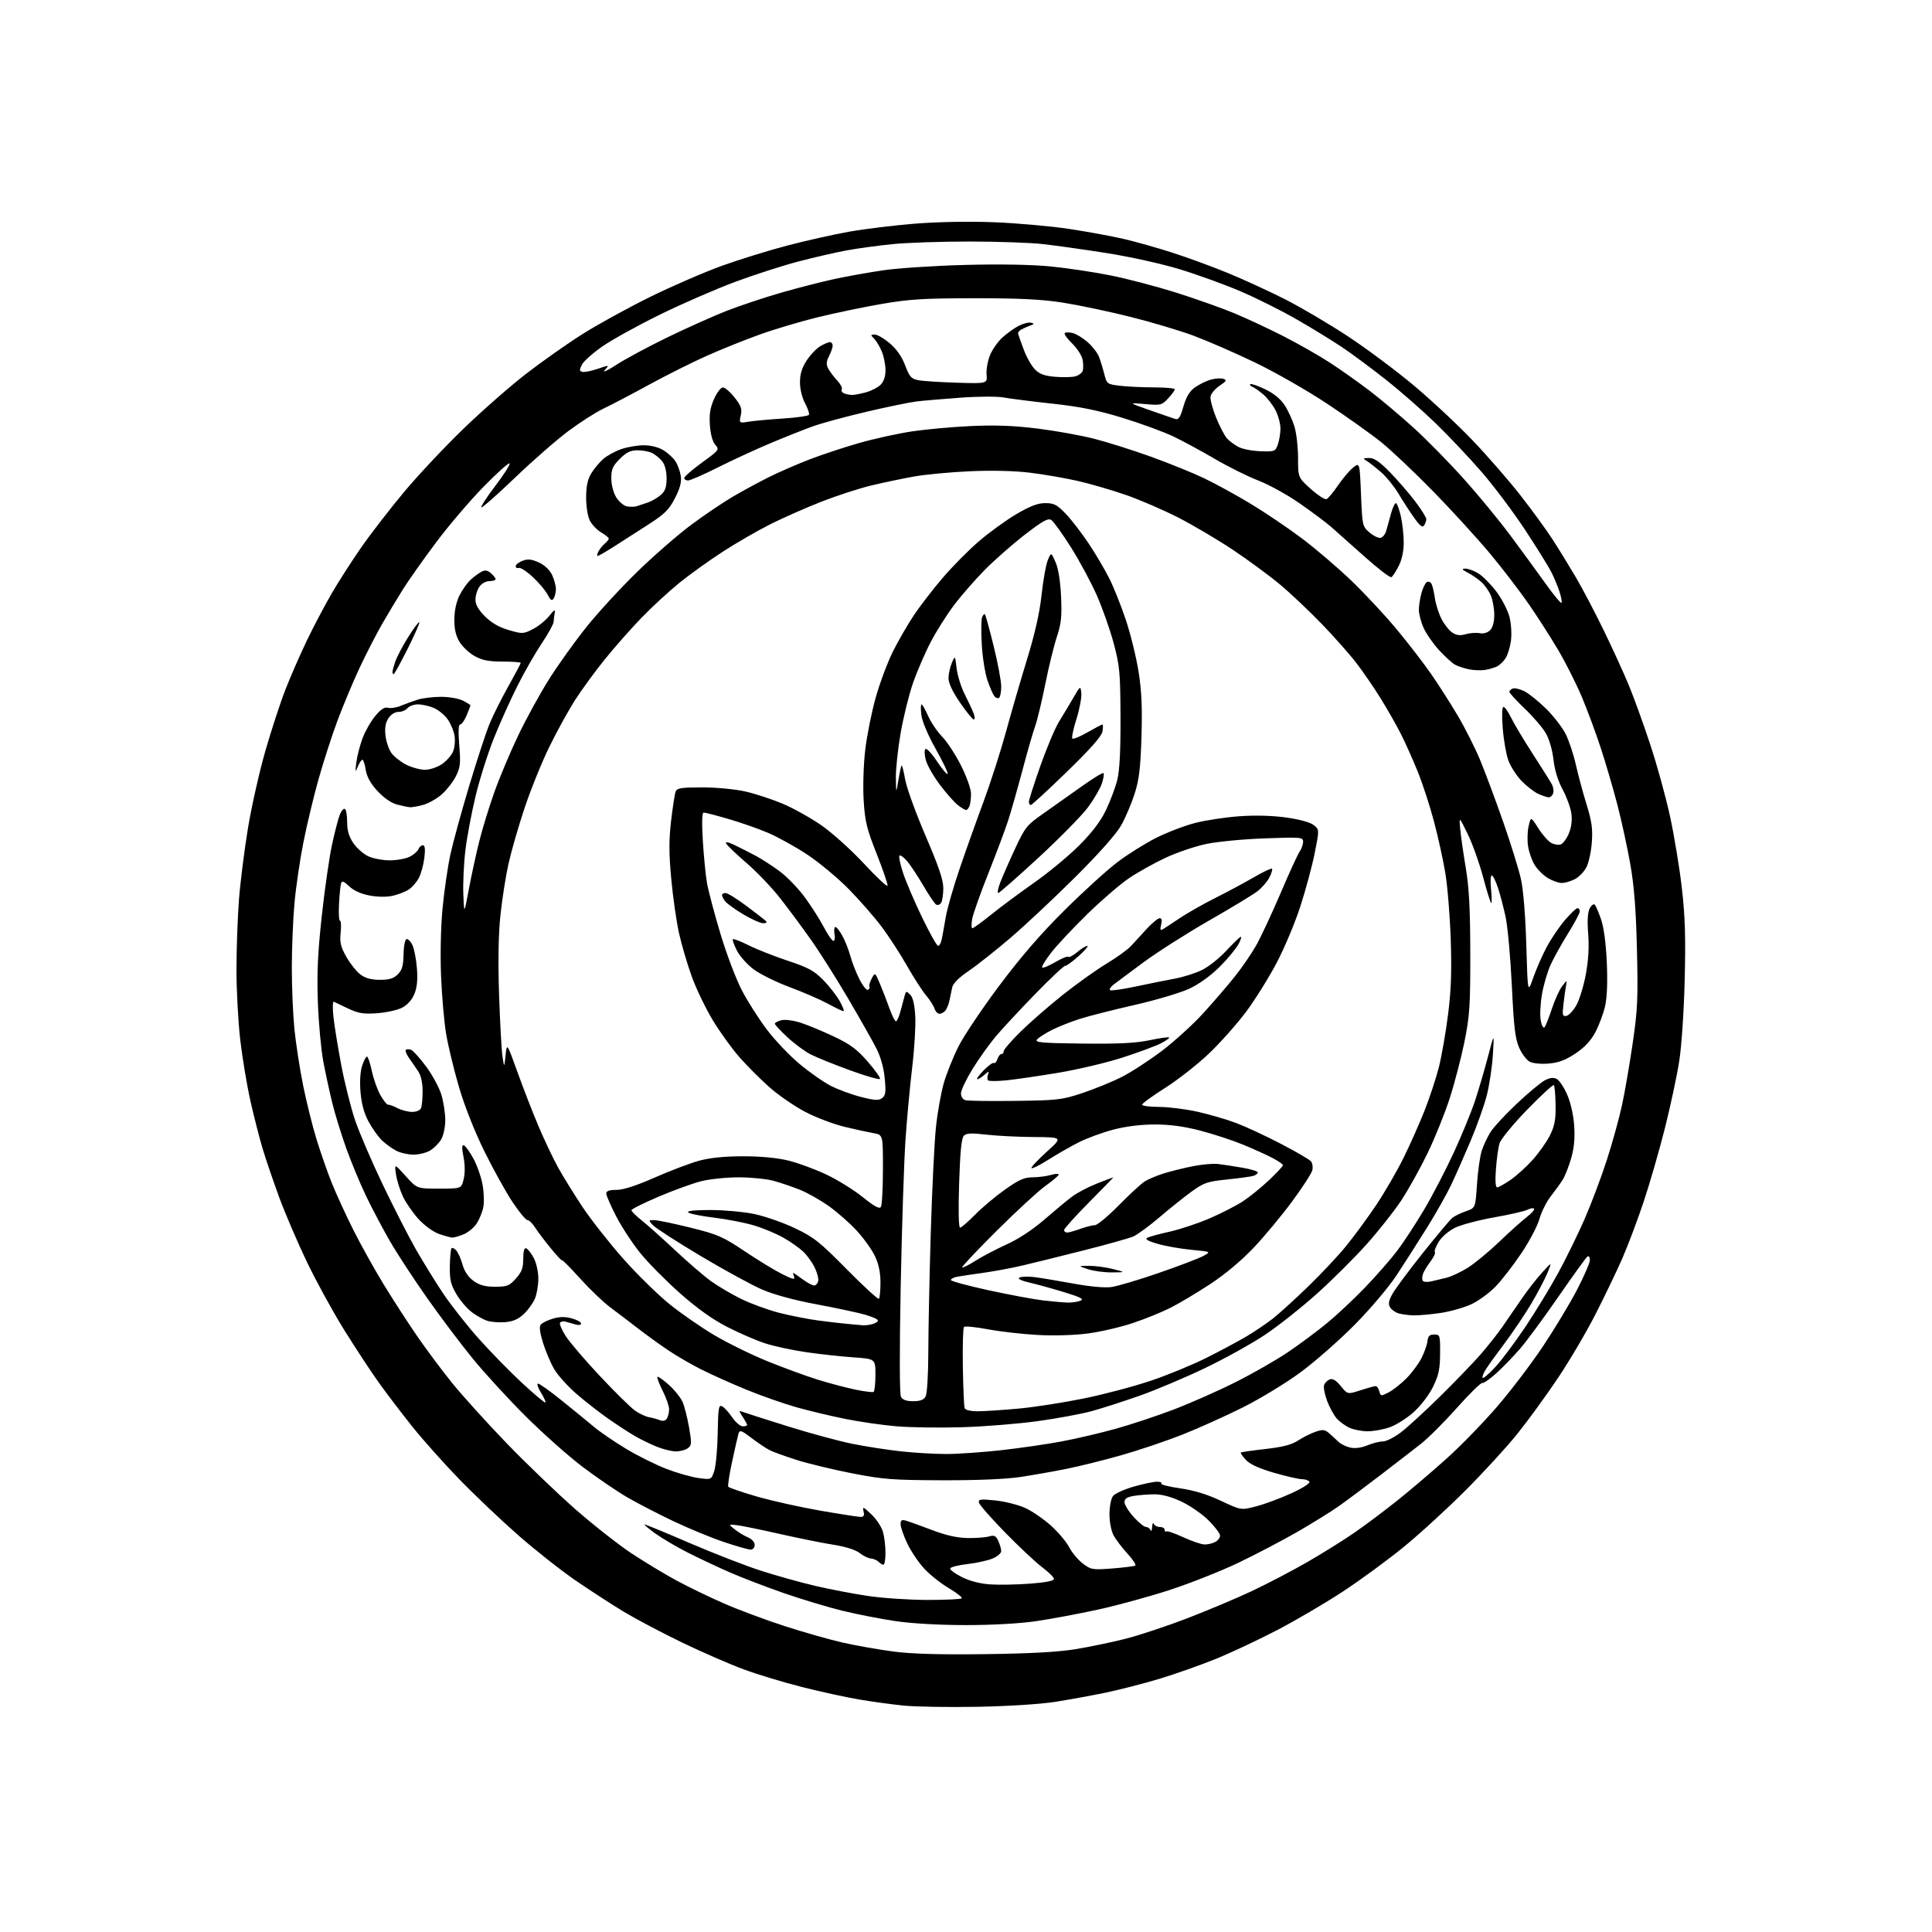 <?xml version="1.0" encoding="UTF-8" standalone="no"?>
<svg 
  version="1.1" 
  xmlns="http://www.w3.org/2000/svg" 
  xmlns:xlink="http://www.w3.org/1999/xlink" 
  xmlns:svg="http://www.w3.org/2000/svg"
  xmlns:rdf="http://www.w3.org/1999/02/22-rdf-syntax-ns#"
  xmlns:cc="http://creativecommons.org/ns#"
  xmlns:dc="http://purl.org/dc/elements/1.1/"
  viewBox="0 0 768 768"
  width="768"
  height="768"
>
<style>svg {background-color: white; }</style>"
<path stroke="none" fill="black" fill-rule="evenodd" d="M388.50,678.48C376.95,678.69 363.68,678.47 359.00,677.98C354.32,677.50 346.35,676.40 341.27,675.53C336.19,674.67 326.07,672.45 318.77,670.61C311.47,668.76 301.00,665.59 295.50,663.55C290.00,661.52 279.03,656.73 271.12,652.92C263.22,649.10 252.87,643.64 248.12,640.79C243.38,637.93 234.72,632.31 228.87,628.31C223.03,624.30 212.68,616.14 205.87,610.16C199.07,604.18 188.53,594.17 182.45,587.90C176.38,581.63 167.99,572.23 163.82,567.00C159.64,561.77 153.67,553.93 150.55,549.56C147.43,545.19 141.22,535.74 136.75,528.56C132.29,521.38 125.62,509.20 121.93,501.50C118.25,493.80 113.33,482.32 111.00,476.00C108.68,469.68 105.72,461.00 104.43,456.72C103.14,452.43 100.95,443.85 99.55,437.65C98.16,431.45 96.34,420.55 95.51,413.44C94.68,406.33 94.00,393.71 94.00,385.40C94.00,377.09 94.46,364.49 95.01,357.40C95.57,350.30 97.19,337.53 98.60,329.02C100.01,320.51 103.11,306.78 105.48,298.52C107.85,290.26 111.46,279.23 113.51,274.00C115.55,268.77 119.39,260.00 122.04,254.50C124.69,249.00 129.08,240.68 131.79,236.00C134.50,231.32 139.81,223.05 143.59,217.62C147.37,212.18 155.02,202.28 160.58,195.62C166.15,188.95 176.78,177.63 184.21,170.46C191.64,163.28 202.85,153.45 209.12,148.60C215.39,143.75 225.47,136.65 231.51,132.83C237.56,129.00 249.70,122.33 258.50,118.00C267.30,113.67 280.22,108.08 287.20,105.58C294.19,103.07 305.89,99.46 313.20,97.55C320.52,95.63 331.47,93.19 337.55,92.10C343.63,91.02 355.33,89.59 363.55,88.92C372.58,88.19 385.04,87.96 395.00,88.34C404.07,88.68 417.57,89.88 425.00,91.00C432.43,92.13 442.32,93.95 447.00,95.05C451.68,96.15 460.33,98.60 466.23,100.50C472.13,102.40 482.03,106.03 488.23,108.58C494.43,111.13 504.71,115.86 511.07,119.09C517.43,122.33 528.68,128.97 536.07,133.86C543.46,138.74 555.12,147.46 562.00,153.22C568.88,158.98 579.32,168.73 585.20,174.87C591.09,181.02 599.68,190.87 604.30,196.77C608.91,202.67 614.73,210.65 617.21,214.50C619.70,218.35 623.85,225.10 626.44,229.50C629.03,233.90 634.02,243.41 637.54,250.64C641.05,257.87 645.52,267.64 647.47,272.36C649.42,277.08 653.23,287.59 655.92,295.72C658.62,303.85 662.19,316.80 663.86,324.50C665.53,332.20 667.65,345.02 668.56,353.00C669.85,364.17 670.11,372.55 669.69,389.50C669.38,402.20 668.45,415.92 667.50,421.95C666.60,427.70 664.05,439.61 661.84,448.41C659.63,457.21 655.80,470.45 653.34,477.83C650.87,485.20 647.05,495.34 644.84,500.36C642.63,505.38 637.89,515.27 634.29,522.33C630.70,529.40 623.94,540.88 619.27,547.84C614.61,554.80 607.35,564.77 603.15,570.00C598.94,575.23 589.65,585.36 582.50,592.52C575.35,599.68 564.33,609.77 558.00,614.94C551.67,620.11 540.83,628.06 533.89,632.61C526.96,637.17 515.26,644.04 507.89,647.88C500.53,651.73 489.55,656.89 483.50,659.36C477.45,661.82 467.32,665.41 461.00,667.32C454.68,669.23 444.99,671.72 439.48,672.86C433.97,674.00 424.97,675.64 419.48,676.51C413.67,677.43 400.73,678.25 388.50,678.48zM391.50,657.55C409.47,657.32 420.59,656.71 427.50,655.58C433.00,654.68 441.91,652.83 447.29,651.47C452.68,650.11 463.70,646.46 471.79,643.36C479.88,640.25 491.45,635.38 497.50,632.54C503.55,629.69 513.45,624.52 519.50,621.05C525.55,617.57 534.10,612.24 538.50,609.19C542.90,606.15 550.65,600.33 555.73,596.26C560.81,592.19 569.50,584.79 575.04,579.81C580.59,574.84 589.62,565.55 595.11,559.18C600.60,552.81 608.85,541.95 613.44,535.05C618.04,528.15 624.09,518.09 626.90,512.70C629.70,507.31 632.00,502.00 632.00,500.89C632.00,499.79 631.59,499.14 631.08,499.45C630.57,499.76 625.42,506.88 619.63,515.26C613.85,523.64 606.95,533.01 604.30,536.07C601.66,539.13 597.41,543.54 594.85,545.85C592.29,548.17 589.75,549.94 589.19,549.78C588.64,549.63 584.10,554.08 579.12,559.68C574.14,565.28 567.68,571.72 564.78,573.99C561.88,576.27 554.70,581.81 548.83,586.31C542.95,590.82 535.53,596.36 532.33,598.63C529.12,600.90 521.56,605.59 515.53,609.05C509.50,612.51 498.98,618.02 492.16,621.28C485.33,624.54 473.12,629.38 465.03,632.02C456.93,634.67 444.04,638.19 436.40,639.86C428.75,641.52 417.72,643.58 411.87,644.44C405.46,645.38 394.40,646.00 384.00,646.00C373.62,646.00 362.53,645.38 356.13,644.44C350.28,643.59 340.78,641.74 335.01,640.33C329.23,638.93 318.66,635.74 311.51,633.26C304.35,630.77 294.62,627.03 289.89,624.95C285.15,622.86 277.72,619.36 273.39,617.17C269.05,614.97 263.25,611.56 260.50,609.59C257.75,607.61 255.85,606.00 256.27,606.00C256.69,606.00 264.79,609.34 274.27,613.43C283.74,617.51 296.45,622.45 302.50,624.39C308.55,626.34 318.23,629.04 324.00,630.40C329.77,631.75 339.28,633.57 345.13,634.43C350.97,635.29 361.59,636.00 368.71,636.00C375.84,636.00 381.95,635.71 382.30,635.37C382.65,635.02 380.36,633.21 377.22,631.35C374.07,629.50 369.65,625.99 367.40,623.56C365.14,621.13 362.11,616.62 360.65,613.54C359.19,610.46 358.00,607.03 358.00,605.91C358.00,604.26 358.44,603.99 360.25,604.52C361.49,604.88 366.10,606.55 370.50,608.22C375.91,610.29 380.44,611.31 384.50,611.39C387.80,611.45 391.67,611.17 393.10,610.77C395.27,610.16 395.89,610.46 396.85,612.57C397.48,613.96 398.00,615.77 398.00,616.60C398.00,617.43 396.44,618.75 394.53,619.55C392.62,620.35 388.11,621.34 384.50,621.75C380.89,622.16 377.84,622.95 377.72,623.50C377.60,624.05 379.74,625.61 382.48,626.97C385.65,628.54 389.75,629.58 393.75,629.83C397.21,630.06 404.30,629.92 409.52,629.52C415.65,629.06 418.99,628.40 418.97,627.66C418.95,627.02 416.84,624.92 414.28,623.00C411.73,621.08 405.10,614.87 399.57,609.21C394.03,603.55 389.34,598.20 389.15,597.33C388.85,595.95 389.70,595.84 395.65,596.45C399.42,596.84 404.75,598.18 407.50,599.42C410.25,600.67 414.88,603.85 417.80,606.48C420.71,609.12 423.97,612.99 425.04,615.08C426.11,617.17 428.53,620.06 430.42,621.51C433.69,624.00 434.26,624.10 442.15,623.49C446.71,623.14 450.81,622.62 451.27,622.34C451.72,622.05 450.31,619.89 448.13,617.53C445.95,615.16 443.46,611.85 442.58,610.16C441.70,608.46 441.01,604.74 441.03,601.80C441.05,598.88 441.67,595.70 442.42,594.71C443.17,593.73 446.86,592.04 450.64,590.96C454.41,589.88 458.58,589.00 459.91,589.00C461.24,589.00 462.01,589.33 461.61,589.73C461.21,590.13 464.56,590.98 469.05,591.62C474.58,592.41 479.83,594.01 485.30,596.58C493.37,600.37 493.37,600.37 499.44,598.77C502.77,597.90 509.02,595.58 513.32,593.61C517.77,591.59 520.87,589.60 520.51,589.02C520.17,588.46 518.83,588.00 517.55,588.00C516.27,588.00 511.27,586.85 506.43,585.45C500.50,583.73 496.87,582.07 495.27,580.34C493.96,578.93 493.05,577.62 493.25,577.42C493.44,577.22 497.85,576.58 503.05,576.00C509.92,575.22 513.46,574.30 516.00,572.63C517.92,571.37 521.04,569.81 522.92,569.16C525.83,568.16 526.62,568.24 528.35,569.74C529.46,570.71 531.14,572.24 532.08,573.15C533.02,574.05 535.15,575.09 536.79,575.45C538.65,575.86 541.21,575.52 543.52,574.56C545.57,573.70 548.34,573.00 549.68,573.00C551.02,573.00 554.23,571.40 556.81,569.44C559.39,567.48 566.39,561.07 572.36,555.19C578.33,549.31 585.58,541.80 588.47,538.50C591.35,535.20 595.27,530.25 597.18,527.50C599.09,524.75 602.53,519.75 604.83,516.38C607.12,513.01 610.80,508.29 613.00,505.88C617.00,501.50 617.00,501.50 615.13,506.00C614.11,508.48 611.22,513.98 608.70,518.23C606.18,522.48 601.49,529.45 598.28,533.73C595.06,538.00 591.62,542.78 590.64,544.34C589.65,545.90 589.09,547.42 589.39,547.72C589.69,548.02 591.96,546.07 594.44,543.38C596.93,540.70 602.28,533.53 606.35,527.46C610.41,521.39 616.30,511.72 619.44,505.96C622.57,500.21 627.30,490.55 629.94,484.50C632.58,478.45 636.56,467.88 638.78,461.00C641.00,454.12 643.73,444.23 644.84,439.00C645.96,433.77 647.85,422.75 649.05,414.50C650.97,401.39 651.18,396.73 650.71,377.50C650.33,361.53 649.60,352.21 648.07,343.50C646.90,336.90 644.60,326.32 642.96,320.00C641.32,313.68 638.36,303.55 636.38,297.50C634.41,291.45 630.99,282.23 628.79,277.00C626.58,271.77 622.39,263.45 619.47,258.50C616.55,253.55 611.31,245.37 607.83,240.31C604.35,235.26 597.46,226.26 592.52,220.31C587.57,214.37 577.45,203.26 570.02,195.64C562.58,188.01 553.16,179.09 549.08,175.80C545.00,172.51 535.24,165.57 527.38,160.37C519.53,155.17 506.67,147.83 498.80,144.05C490.94,140.28 480.00,135.51 474.50,133.46C469.00,131.41 457.62,128.02 449.20,125.92C440.79,123.82 428.86,121.31 422.70,120.33C414.23,118.99 405.65,118.56 387.50,118.56C367.19,118.57 361.50,118.92 350.50,120.82C343.35,122.05 331.90,124.44 325.06,126.12C318.21,127.80 307.86,130.87 302.06,132.96C296.25,135.04 286.77,138.85 281.00,141.42C275.23,143.99 264.88,149.17 258.00,152.93C251.12,156.70 243.03,160.94 240.00,162.37C236.97,163.80 230.68,167.82 226.00,171.30C221.32,174.79 211.73,183.16 204.69,189.92C197.64,196.68 191.64,201.97 191.34,201.67C191.05,201.38 193.59,197.48 197.00,193.00C200.41,188.52 202.91,184.57 202.55,184.22C202.20,183.86 197.52,188.06 192.17,193.54C186.81,199.02 178.38,208.90 173.44,215.50C168.49,222.10 162.60,230.43 160.34,234.00C158.09,237.57 154.31,243.86 151.94,247.98C149.58,252.09 145.53,259.96 142.94,265.48C140.36,270.99 136.40,280.45 134.14,286.50C131.89,292.55 128.48,303.12 126.55,310.00C124.63,316.88 121.94,328.12 120.58,335.00C119.22,341.88 117.63,352.68 117.06,359.00C116.48,365.32 116.01,376.86 116.00,384.64C116.00,392.42 116.47,403.45 117.04,409.14C117.62,414.84 119.17,424.90 120.50,431.50C121.83,438.10 124.24,447.77 125.86,453.00C127.47,458.23 130.18,465.98 131.88,470.23C133.58,474.48 137.42,482.86 140.42,488.84C143.42,494.82 148.87,504.61 152.54,510.61C156.20,516.60 162.14,525.77 165.73,531.00C169.32,536.23 175.61,544.65 179.70,549.72C183.80,554.79 193.53,565.55 201.32,573.63C209.12,581.71 221.35,593.46 228.50,599.75C235.65,606.03 245.78,614.00 251.00,617.46C256.23,620.91 264.32,625.80 269.00,628.32C273.68,630.85 282.15,634.94 287.82,637.42C293.50,639.91 304.30,643.93 311.82,646.37C319.35,648.81 329.77,651.77 335.00,652.96C340.23,654.14 349.23,655.73 355.00,656.49C362.35,657.46 373.30,657.78 391.50,657.55zM351.20,622.00C350.76,622.00 349.88,621.48 349.24,620.84C348.60,620.20 347.23,619.61 346.19,619.53C345.16,619.46 343.14,618.47 341.71,617.34C340.09,616.07 336.14,614.82 331.30,614.06C327.01,613.39 317.43,611.45 310.00,609.77C302.57,608.09 294.93,606.52 293.00,606.29C289.50,605.88 289.50,605.88 292.00,607.90C293.38,609.02 295.74,610.45 297.25,611.09C298.86,611.77 300.00,613.02 300.00,614.12C300.00,615.18 299.30,616.00 298.40,616.00C297.52,616.00 292.74,614.64 287.78,612.98C282.82,611.32 273.74,607.57 267.61,604.66C261.48,601.75 253.18,597.44 249.16,595.10C245.15,592.75 237.29,587.39 231.70,583.18C226.11,578.97 215.89,569.89 208.98,563.01C202.08,556.13 192.57,545.77 187.87,540.00C183.16,534.23 175.00,523.40 169.75,515.93C164.50,508.47 157.87,498.35 155.03,493.43C152.19,488.52 147.93,480.45 145.55,475.50C143.18,470.55 139.62,462.00 137.65,456.50C135.68,451.00 133.18,442.90 132.10,438.50C131.02,434.10 129.41,426.68 128.52,422.00C127.64,417.32 126.66,406.75 126.36,398.50C125.94,387.02 126.30,378.98 127.90,364.23C129.05,353.63 130.89,340.80 131.99,335.73C133.09,330.65 134.50,325.27 135.11,323.76C135.73,322.26 136.63,321.27 137.12,321.57C137.60,321.87 138.00,324.24 138.00,326.83C138.00,330.17 138.71,332.58 140.44,335.12C141.78,337.10 144.44,339.45 146.34,340.36C148.24,341.26 152.12,342.00 154.95,342.00C157.78,342.00 161.37,341.34 162.93,340.54C164.48,339.73 166.02,338.38 166.35,337.54C166.67,336.69 167.46,336.00 168.11,336.00C168.92,336.00 169.10,337.50 168.69,340.95C168.37,343.67 167.40,347.26 166.53,348.94C165.67,350.61 163.85,352.71 162.50,353.59C161.15,354.48 158.26,355.60 156.09,356.09C153.68,356.63 150.10,356.59 146.86,355.97C143.49,355.33 140.58,354.01 138.82,352.33C136.74,350.34 135.94,350.03 135.60,351.09C135.34,351.87 134.97,355.54 134.77,359.25C134.57,362.96 134.74,366.00 135.16,366.00C135.57,366.00 135.68,368.14 135.41,370.75C135.01,374.66 135.42,376.37 137.71,380.42C139.25,383.12 141.77,386.27 143.32,387.42C145.28,388.86 147.65,389.50 151.05,389.50C154.75,389.50 156.48,388.97 158.13,387.31C159.85,385.60 160.34,383.88 160.41,379.39C160.46,376.24 160.98,373.50 161.58,373.31C162.17,373.11 163.24,374.20 163.95,375.72C164.67,377.25 165.47,381.43 165.74,385.00C166.09,389.55 165.77,392.61 164.70,395.19C163.74,397.47 161.89,399.52 159.84,400.58C158.01,401.53 153.55,402.51 149.93,402.77C144.48,403.16 142.49,402.84 138.42,400.92C135.71,399.65 133.13,398.42 132.69,398.20C132.24,397.97 132.18,400.65 132.54,404.15C132.91,407.64 134.32,416.35 135.68,423.50C137.03,430.65 139.53,440.55 141.22,445.50C142.92,450.45 147.81,461.83 152.10,470.78C156.38,479.74 162.24,491.21 165.12,496.28C168.01,501.35 172.92,509.32 176.04,514.00C179.16,518.67 185.53,526.78 190.19,532.01C194.85,537.24 202.65,545.22 207.52,549.74C212.39,554.25 216.57,557.76 216.81,557.53C217.04,557.30 216.24,555.51 215.03,553.55C213.82,551.60 213.31,550.00 213.89,550.00C214.47,550.00 218.67,553.00 223.22,556.67C227.78,560.33 233.53,565.03 236.00,567.11C238.47,569.19 244.26,573.15 248.86,575.91C253.45,578.68 260.68,582.28 264.92,583.91C269.16,585.54 274.91,587.18 277.70,587.55C282.77,588.23 282.77,588.23 283.93,584.70C284.57,582.77 285.19,576.01 285.30,569.70C285.48,559.57 285.69,558.31 287.08,559.05C287.96,559.52 289.76,561.49 291.08,563.44C292.41,565.39 294.29,566.99 295.25,566.99C296.21,567.00 297.00,566.76 297.00,566.46C297.00,566.17 296.21,564.73 295.25,563.26C293.67,560.85 293.66,560.66 295.16,561.23C296.07,561.58 304.08,564.14 312.95,566.92C321.82,569.70 333.45,572.86 338.79,573.93C344.13,575.01 352.87,576.36 358.21,576.94C363.55,577.52 371.65,578.00 376.21,577.99C380.77,577.99 390.57,577.30 398.00,576.48C405.43,575.65 416.29,574.07 422.13,572.97C427.98,571.87 437.66,569.60 443.63,567.93C449.61,566.26 459.86,562.86 466.41,560.37C472.97,557.88 484.06,552.98 491.06,549.47C498.06,545.96 507.55,540.53 512.14,537.40C516.74,534.28 523.65,529.13 527.50,525.97C531.35,522.81 538.13,516.46 542.56,511.86C546.99,507.26 552.73,500.71 555.32,497.31C557.91,493.90 562.77,486.48 566.13,480.81C569.48,475.14 574.82,464.88 577.98,458.00C581.15,451.12 584.94,441.86 586.40,437.41C587.86,432.96 590.17,425.08 591.53,419.91C594.00,410.50 594.00,410.50 593.44,419.31C593.14,424.16 592.04,431.43 591.01,435.47C589.97,439.51 587.06,447.70 584.53,453.66C582.00,459.62 578.55,467.43 576.86,471.00C575.17,474.57 570.85,482.23 567.26,488.00C563.67,493.77 558.20,502.32 555.12,507.00C552.00,511.72 544.61,520.44 538.50,526.62C532.45,532.73 522.80,541.21 517.06,545.46C511.32,549.70 500.97,556.00 494.06,559.46C487.15,562.92 476.32,567.79 470.00,570.29C463.67,572.79 452.87,576.44 446.00,578.40C439.12,580.36 429.23,582.83 424.00,583.88C418.77,584.93 410.45,586.40 405.50,587.14C399.86,587.99 388.29,588.47 374.50,588.43C354.91,588.37 351.00,588.07 338.83,585.69C331.31,584.22 321.41,581.84 316.83,580.40C312.25,578.95 307.32,577.17 305.88,576.43C304.44,575.69 301.21,573.51 298.69,571.59C294.77,568.60 294.03,568.34 293.59,569.80C293.31,570.73 292.17,575.72 291.06,580.87C289.94,586.03 289.24,590.58 289.49,590.99C289.74,591.39 294.80,593.13 300.72,594.85C306.65,596.57 318.01,599.10 325.97,600.49C333.94,601.87 341.21,603.00 342.13,603.00C343.37,603.00 343.67,602.41 343.27,600.75C342.79,598.77 343.16,598.92 346.37,601.96C348.38,603.86 350.46,607.01 351.00,608.96C351.55,610.91 351.99,614.64 351.99,617.25C352.00,619.86 351.64,622.00 351.20,622.00zM478.82,613.95C480.09,613.98 482.00,613.53 483.07,612.96C484.13,612.40 485.00,611.26 485.00,610.44C485.00,609.62 482.96,606.91 480.47,604.42C477.98,601.92 473.14,598.56 469.72,596.94C465.68,595.03 461.92,594.01 459.00,594.01C456.52,594.02 452.81,594.30 450.75,594.64C447.98,595.10 447.00,595.75 447.00,597.13C447.00,598.15 448.63,600.80 450.62,603.00C452.61,605.20 454.82,607.00 455.53,607.00C456.25,607.00 457.06,607.56 457.34,608.25C457.62,608.94 457.91,608.38 458.00,607.00C458.09,605.62 458.38,605.06 458.66,605.75C458.94,606.44 460.03,607.00 461.08,607.00C462.14,607.00 463.00,607.52 463.00,608.17C463.00,608.81 463.26,609.08 463.57,608.76C463.89,608.45 466.92,609.48 470.32,611.05C473.72,612.62 477.54,613.93 478.82,613.95zM268.56,576.95C266.88,576.92 263.48,576.07 261.00,575.06C258.52,574.05 254.70,572.19 252.50,570.92C250.30,569.66 245.57,566.59 242.00,564.10C238.43,561.62 232.66,557.13 229.19,554.12C225.72,551.11 221.73,546.69 220.32,544.29C218.92,541.89 216.91,537.19 215.87,533.83C214.58,529.67 214.29,527.35 214.97,526.53C215.53,525.87 217.69,524.81 219.78,524.18C222.47,523.38 224.67,523.35 227.29,524.07C229.33,524.63 231.00,525.55 231.00,526.11C231.00,526.70 230.04,526.86 228.75,526.49C227.51,526.13 225.75,525.63 224.83,525.38C223.92,525.13 222.92,525.32 222.62,525.81C222.31,526.30 223.33,528.69 224.87,531.10C226.42,533.52 232.53,540.67 238.47,547.00C244.40,553.33 250.66,559.49 252.38,560.70C254.09,561.92 256.62,563.11 258.00,563.36C259.38,563.62 261.33,564.15 262.35,564.56C263.52,565.02 264.53,564.78 265.09,563.90C265.57,563.13 265.98,561.47 265.98,560.22C265.99,558.96 264.84,555.65 263.43,552.87C262.02,550.08 261.08,547.59 261.34,547.32C261.61,547.06 263.69,548.53 265.97,550.59C268.25,552.65 270.70,555.74 271.42,557.46C272.13,559.17 273.26,563.69 273.93,567.50C275.02,573.79 274.97,574.55 273.38,575.71C272.41,576.42 270.24,576.98 268.56,576.95zM543.57,568.96C541.33,568.94 538.15,568.32 536.50,567.59C534.85,566.86 532.55,565.19 531.38,563.88C530.22,562.57 528.48,559.38 527.51,556.79C526.55,554.20 526.03,551.37 526.36,550.52C526.69,549.66 527.70,548.67 528.62,548.32C529.76,547.88 531.14,548.72 533.00,551.00C535.71,554.32 535.71,554.32 540.79,552.66C543.59,551.75 546.30,551.00 546.82,551.00C547.34,551.00 548.01,551.93 548.31,553.07C548.82,555.05 548.97,555.06 551.98,553.51C553.70,552.62 556.86,550.14 559.01,547.99C561.16,545.84 563.87,542.21 565.04,539.92C566.21,537.63 567.29,534.58 567.44,533.13C567.66,531.10 568.27,530.50 570.11,530.50C572.42,530.50 572.50,530.74 572.46,538.06C572.42,544.24 571.91,546.67 569.66,551.27C568.07,554.51 564.79,558.80 561.94,561.36C559.22,563.81 554.89,566.53 552.32,567.41C549.75,568.28 545.81,568.98 543.57,568.96zM382.50,567.34C373.70,567.61 362.00,567.45 356.50,566.99C351.00,566.53 341.77,565.20 336.00,564.04C330.23,562.88 321.45,560.78 316.50,559.38C311.55,557.98 302.70,554.87 296.82,552.47C290.95,550.06 282.85,546.44 278.82,544.41C274.80,542.39 268.80,538.90 265.50,536.67C262.20,534.44 256.80,530.54 253.50,527.99C250.20,525.44 245.25,521.67 242.50,519.62C239.75,517.56 234.38,512.42 230.56,508.19C226.75,503.96 223.54,500.73 223.44,501.00C223.34,501.27 221.28,499.09 218.88,496.14C216.47,493.19 213.67,489.48 212.66,487.89C211.64,486.30 210.29,485.00 209.66,484.99C209.02,484.99 206.33,481.73 203.68,477.74C201.03,473.76 195.99,464.65 192.47,457.50C188.63,449.70 184.62,439.52 182.43,432.04C180.42,425.18 178.14,415.73 177.35,411.04C176.56,406.34 175.65,395.98 175.33,388.00C174.98,379.44 175.22,368.38 175.93,361.00C176.59,354.12 177.98,344.58 179.01,339.78C180.05,334.99 183.44,322.62 186.55,312.28C189.65,301.95 193.32,290.80 194.70,287.50C196.07,284.20 199.40,277.57 202.10,272.77C204.79,267.96 207.00,263.80 207.00,263.52C207.00,263.23 203.74,262.99 199.75,262.98C194.11,262.97 191.62,262.47 188.56,260.73C186.39,259.50 183.69,256.93 182.57,255.00C181.14,252.56 180.55,249.85 180.61,246.00C180.66,242.55 181.45,239.01 182.75,236.50C183.88,234.30 185.86,231.55 187.15,230.39C188.44,229.22 190.35,227.82 191.39,227.27C192.79,226.52 193.76,226.67 195.14,227.85C196.16,228.73 197.00,229.79 197.00,230.22C197.00,230.65 195.90,231.00 194.56,231.00C193.17,231.00 191.44,231.96 190.56,233.22C189.70,234.44 189.00,236.75 189.00,238.34C189.00,240.36 190.15,242.38 192.79,245.03C195.38,247.61 198.39,249.35 202.23,250.46C207.66,252.04 208.03,252.03 211.84,250.08C214.03,248.97 216.95,246.60 218.35,244.81C220.19,242.45 220.79,242.11 220.52,243.54C220.32,244.62 220.12,246.25 220.08,247.17C220.03,248.09 217.93,251.92 215.40,255.67C212.87,259.43 208.53,267.00 205.76,272.50C202.99,278.00 198.78,287.34 196.40,293.26C194.02,299.18 190.73,309.53 189.10,316.26C187.47,322.99 185.62,332.77 185.00,338.00C184.37,343.23 184.01,351.10 184.18,355.50C184.50,363.50 184.50,363.50 186.37,353.50C187.39,348.00 189.27,339.38 190.54,334.34C191.80,329.30 194.50,320.52 196.53,314.84C198.55,309.15 202.78,299.10 205.93,292.50C209.07,285.90 214.62,275.77 218.26,270.00C221.89,264.23 228.67,254.78 233.32,249.00C237.96,243.22 247.11,233.32 253.63,226.99C260.16,220.66 269.77,212.31 275.00,208.44C280.23,204.57 287.65,199.57 291.50,197.32C295.35,195.08 301.66,191.66 305.52,189.73C309.38,187.79 316.67,184.61 321.71,182.66C326.76,180.72 335.75,177.74 341.69,176.06C347.64,174.37 357.00,172.32 362.50,171.49C368.00,170.66 378.57,169.70 386.00,169.36C395.74,168.92 403.13,169.20 412.50,170.37C419.65,171.26 429.80,173.09 435.06,174.44C440.32,175.79 450.44,178.99 457.56,181.56C464.68,184.13 474.10,187.94 478.50,190.04C482.90,192.13 491.23,196.69 497.01,200.17C502.79,203.65 512.01,209.87 517.48,213.99C522.96,218.10 531.83,225.68 537.19,230.83C542.56,235.98 550.67,244.69 555.22,250.18C559.78,255.67 565.90,263.62 568.83,267.83C571.76,272.05 576.56,279.55 579.49,284.50C582.42,289.45 586.43,297.42 588.41,302.21C590.39,307.00 594.50,318.03 597.54,326.71C600.57,335.40 603.76,345.65 604.61,349.50C605.55,353.73 606.39,364.10 606.73,375.71C607.29,394.93 607.29,394.93 609.48,388.67C610.68,385.23 613.09,379.73 614.84,376.46C616.59,373.18 619.85,368.36 622.09,365.75C624.33,363.14 626.57,361.00 627.08,361.00C627.59,361.00 628.00,361.57 628.00,362.28C628.00,362.98 625.90,366.92 623.34,371.03C620.78,375.14 617.65,380.75 616.40,383.50C615.14,386.25 613.59,391.55 612.95,395.27C612.31,399.00 612.09,403.67 612.46,405.65C612.84,407.64 613.50,408.86 613.95,408.38C614.39,407.90 615.72,404.57 616.90,401.00C618.08,397.43 619.92,393.38 620.99,392.00C622.94,389.50 622.94,389.50 622.50,391.92C622.25,393.25 621.80,396.55 621.49,399.25C620.99,403.56 621.14,404.12 622.69,403.82C623.65,403.64 625.44,401.72 626.65,399.56C627.86,397.40 629.55,391.89 630.39,387.31C631.42,381.77 631.74,376.39 631.33,371.18C630.92,365.86 631.12,362.64 631.96,361.08C632.63,359.82 633.53,359.17 633.96,359.64C634.39,360.11 635.51,362.75 636.46,365.50C637.55,368.64 638.39,375.01 638.73,382.62C639.08,390.62 638.83,396.58 638.01,400.12C637.32,403.08 635.58,407.70 634.14,410.40C632.35,413.75 629.84,416.41 626.21,418.82C622.29,421.43 619.53,422.46 615.60,422.78C612.52,423.04 609.35,422.72 608.05,422.03C606.82,421.37 604.94,418.86 603.88,416.46C602.31,412.92 601.76,408.20 600.98,391.79C600.44,380.63 599.33,368.36 598.51,364.52C597.68,360.68 596.30,355.40 595.42,352.77C594.55,350.15 593.46,348.00 592.99,348.00C592.53,348.00 592.40,350.48 592.71,353.50C593.02,356.52 593.06,359.00 592.79,359.00C592.53,359.00 591.08,354.39 589.58,348.75C588.08,343.11 585.31,335.35 583.42,331.50C579.99,324.50 579.99,324.50 580.45,329.50C580.70,332.25 581.70,339.23 582.67,345.00C583.99,352.88 584.43,361.36 584.46,379.00C584.49,399.70 584.21,403.87 582.17,414.00C580.89,420.32 578.26,430.45 576.31,436.50C574.36,442.55 570.37,452.45 567.44,458.50C564.51,464.55 559.78,473.02 556.94,477.32C554.09,481.61 547.85,489.49 543.07,494.82C538.29,500.14 529.46,508.92 523.44,514.32C517.42,519.72 508.19,527.03 502.92,530.56C497.64,534.10 486.84,540.09 478.92,543.88C470.99,547.68 459.32,552.60 453.00,554.83C446.68,557.05 438.14,559.80 434.04,560.93C429.93,562.06 420.26,563.86 412.54,564.92C404.82,565.99 391.30,567.08 382.50,567.34zM388.72,561.00C391.35,560.99 398.68,560.51 405.00,559.93C411.32,559.34 423.02,557.52 431.00,555.88C438.98,554.24 450.90,551.08 457.50,548.85C464.10,546.63 474.00,542.55 479.50,539.80C485.00,537.05 492.20,533.20 495.50,531.24C498.80,529.28 503.52,526.09 506.00,524.14C508.48,522.19 514.71,516.53 519.86,511.55C525.00,506.57 531.80,499.35 534.95,495.50C538.10,491.65 543.51,484.30 546.96,479.17C550.41,474.03 555.37,465.48 557.98,460.17C560.60,454.85 564.36,446.37 566.35,441.32C568.33,436.27 570.85,428.62 571.95,424.32C573.04,420.02 574.69,410.65 575.60,403.50C576.84,393.75 577.11,386.25 576.69,373.50C576.38,364.15 575.41,352.23 574.53,347.00C573.66,341.77 571.63,332.55 570.02,326.50C568.42,320.45 565.53,311.60 563.61,306.83C561.68,302.06 558.68,295.33 556.93,291.86C555.18,288.40 551.56,282.03 548.89,277.72C546.21,273.40 541.89,267.09 539.28,263.69C536.68,260.28 530.49,253.29 525.52,248.13C520.56,242.98 513.04,235.88 508.82,232.35C504.59,228.82 496.18,222.63 490.13,218.59C484.08,214.55 474.26,208.75 468.32,205.71C462.37,202.68 453.00,198.63 447.50,196.73C442.00,194.82 433.45,192.33 428.50,191.20C423.55,190.06 415.03,188.59 409.56,187.92C403.29,187.15 394.42,186.94 385.56,187.33C377.83,187.68 367.85,188.61 363.40,189.41C358.94,190.20 351.37,191.79 346.58,192.93C341.78,194.06 332.81,196.97 326.64,199.38C320.47,201.80 311.29,205.84 306.25,208.38C301.21,210.91 292.67,215.83 287.29,219.32C281.91,222.81 274.12,228.40 270.00,231.74C265.88,235.08 259.10,241.34 254.93,245.65C250.77,249.97 244.28,257.32 240.50,262.00C236.72,266.68 231.45,273.88 228.78,278.00C226.12,282.12 221.47,290.54 218.45,296.71C215.42,302.87 210.96,313.90 208.52,321.21C206.08,328.52 203.20,338.55 202.10,343.50C201.01,348.45 199.57,357.64 198.92,363.93C198.13,371.45 197.95,382.22 198.39,395.43C198.76,406.47 199.37,417.52 199.75,420.00C200.44,424.50 200.44,424.50 200.97,419.50C201.50,414.50 201.50,414.50 205.72,426.23C208.04,432.68 211.80,442.36 214.08,447.73C216.36,453.10 219.83,460.43 221.80,464.00C223.77,467.57 228.14,474.65 231.51,479.72C234.88,484.79 242.17,494.06 247.70,500.31C253.23,506.55 261.53,514.70 266.13,518.41C270.73,522.12 278.77,527.69 284.00,530.78C289.23,533.88 298.75,538.54 305.16,541.15C311.57,543.75 320.57,547.04 325.16,548.47C329.75,549.89 336.43,551.65 340.00,552.39C343.57,553.13 346.84,553.54 347.25,553.31C347.66,553.07 348.00,550.02 348.00,546.53C348.00,540.18 348.00,540.18 339.25,539.57C334.44,539.24 326.00,538.32 320.50,537.52C315.00,536.73 307.57,535.12 304.00,533.95C300.43,532.77 293.63,529.82 288.91,527.39C283.14,524.41 277.00,520.02 270.21,514.00C264.66,509.07 257.59,501.91 254.50,498.09C251.42,494.27 247.12,487.72 244.95,483.52C242.78,479.32 241.00,475.24 241.00,474.45C241.00,473.42 242.19,473.00 245.07,473.00C247.76,473.00 252.91,471.34 260.32,468.07C266.47,465.35 274.43,462.35 278.00,461.38C282.35,460.21 288.15,459.64 295.50,459.64C302.44,459.64 309.04,460.27 313.39,461.34C317.18,462.27 323.93,464.75 328.39,466.85C332.85,468.95 339.39,473.00 342.93,475.85C347.62,479.62 349.58,480.69 350.17,479.76C350.61,479.07 350.98,472.33 350.98,464.80C351.00,451.09 351.00,451.09 347.25,450.45C345.19,450.09 339.99,448.96 335.69,447.92C331.39,446.89 324.40,444.23 320.16,442.02C315.91,439.81 309.51,435.41 305.94,432.25C302.36,429.09 296.98,423.71 293.97,420.29C290.96,416.87 286.18,410.25 283.35,405.56C280.52,400.88 276.77,393.10 275.02,388.27C273.26,383.45 270.98,375.68 269.93,371.00C268.89,366.32 267.49,356.57 266.83,349.33C265.89,339.19 265.88,333.88 266.78,326.24C267.42,320.78 268.23,315.57 268.58,314.66C269.11,313.27 270.82,313.00 279.16,313.00C284.77,313.00 292.24,313.71 296.29,314.63C300.25,315.53 306.92,317.72 311.12,319.49C315.32,321.26 322.24,325.12 326.51,328.07C330.77,331.02 338.36,337.84 343.37,343.24C348.38,348.64 352.63,352.62 352.80,352.09C352.98,351.56 351.05,345.89 348.51,339.48C344.53,329.41 343.83,326.52 343.32,318.17C342.99,312.79 343.26,303.92 343.93,298.20C344.59,292.53 346.47,283.11 348.12,277.25C349.76,271.40 352.89,263.07 355.06,258.76C357.24,254.44 360.98,247.99 363.37,244.43C365.76,240.86 370.81,234.31 374.61,229.85C378.40,225.40 384.88,218.84 389.00,215.28C393.12,211.72 399.87,206.82 403.98,204.40C409.51,201.15 412.52,200.00 415.52,200.00C418.99,200.00 420.18,200.62 423.66,204.25C425.90,206.59 429.99,211.88 432.73,216.00C435.48,220.12 439.16,226.35 440.91,229.83C442.67,233.31 445.65,240.76 447.53,246.38C449.41,252.00 451.69,261.26 452.59,266.96C453.81,274.64 454.11,281.35 453.75,292.91C453.37,305.33 452.82,309.92 451.04,315.50C449.81,319.35 447.42,324.98 445.73,328.00C443.79,331.47 437.10,339.03 427.58,348.52C419.29,356.78 407.71,367.64 401.87,372.65C396.02,377.66 388.49,383.63 385.13,385.91C381.14,388.62 378.85,390.92 378.51,392.53C378.23,393.89 377.74,396.23 377.42,397.74C377.10,399.25 376.37,401.05 375.80,401.74C375.22,402.43 374.17,403.00 373.44,403.00C372.72,403.00 371.84,402.07 371.48,400.93C371.12,399.80 369.61,397.44 368.12,395.68C366.64,393.93 363.25,388.68 360.59,384.00C357.94,379.32 353.42,372.35 350.55,368.50C347.67,364.65 341.76,357.88 337.41,353.45C333.06,349.03 325.65,342.86 320.95,339.74C316.25,336.63 309.22,332.73 305.34,331.08C301.46,329.42 294.34,326.93 289.53,325.54C284.71,324.14 280.31,323.00 279.75,323.00C279.06,323.00 278.94,326.76 279.39,334.25C279.77,340.44 280.51,348.00 281.05,351.06C281.58,354.13 283.98,363.17 286.38,371.17C288.78,379.17 292.60,389.26 294.87,393.60C297.13,397.95 301.57,404.94 304.74,409.15C307.91,413.36 313.79,419.56 317.80,422.91C321.82,426.27 327.45,430.21 330.30,431.66C333.16,433.12 338.52,435.09 342.21,436.04C347.63,437.45 349.25,437.54 350.62,436.54C352.04,435.50 352.22,434.22 351.70,428.70C351.32,424.60 350.10,420.16 348.48,416.97C347.05,414.14 342.02,405.23 337.29,397.17C332.57,389.10 325.83,378.45 322.32,373.50C318.82,368.55 313.31,361.12 310.08,357.00C306.86,352.88 300.83,346.57 296.69,343.00C292.55,339.43 288.91,335.94 288.61,335.24C288.27,334.47 289.67,334.78 292.28,336.05C294.60,337.18 298.30,339.07 300.50,340.24C302.70,341.40 306.89,344.12 309.81,346.26C312.73,348.40 317.26,353.07 319.88,356.63C322.49,360.19 325.91,365.55 327.48,368.55C329.05,371.55 330.76,374.00 331.28,374.00C331.81,374.00 332.02,372.86 331.75,371.48C331.49,370.09 331.59,368.76 331.97,368.52C332.36,368.28 333.61,369.75 334.75,371.79C335.88,373.83 337.35,377.52 338.01,379.98C338.67,382.45 340.30,386.63 341.64,389.27C342.98,391.91 344.51,393.80 345.05,393.47C345.59,393.13 345.84,392.55 345.60,392.17C345.37,391.79 345.78,390.36 346.51,388.99C347.85,386.50 347.85,386.50 349.76,391.00C350.81,393.48 352.50,397.86 353.53,400.75C354.56,403.64 355.74,406.00 356.16,406.00C356.58,406.00 357.42,404.09 358.02,401.75C358.62,399.41 359.36,396.66 359.66,395.64C360.16,393.93 360.33,393.91 361.82,395.39C362.90,396.47 363.57,399.32 363.83,403.97C364.04,407.80 363.50,416.91 362.62,424.22C361.74,431.52 360.54,444.48 359.95,453.00C359.37,461.52 358.51,487.62 358.05,511.00C357.54,536.91 357.58,554.18 358.14,555.25C358.79,556.46 360.28,557.00 363.00,557.00C365.86,557.00 367.21,556.47 367.96,555.07C368.55,553.97 369.01,546.26 369.02,537.32C369.04,528.62 369.47,507.42 369.99,490.21C370.50,473.00 371.43,454.10 372.04,448.21C372.65,442.32 374.07,434.35 375.19,430.50C376.31,426.65 378.93,420.12 381.01,415.98C383.09,411.84 390.33,401.04 397.10,391.98C405.57,380.64 413.65,371.29 423.00,362.00C430.47,354.57 439.97,345.92 444.12,342.78C448.26,339.63 455.22,335.26 459.58,333.07C463.93,330.88 470.91,328.21 475.09,327.14C479.26,326.06 487.20,324.86 492.72,324.47C499.15,324.02 505.87,324.20 511.40,324.99C516.67,325.73 520.91,326.91 522.25,328.01C524.47,329.80 524.47,329.80 522.61,339.15C521.59,344.29 519.00,353.87 516.87,360.43C514.73,367.00 510.47,377.12 507.39,382.93C504.32,388.74 498.93,397.37 495.41,402.11C491.89,406.84 485.30,414.27 480.76,418.63C476.22,422.98 468.34,429.18 463.25,432.40C458.16,435.62 454.00,438.65 454.00,439.13C454.00,439.61 457.04,440.01 460.75,440.02C464.46,440.03 471.32,440.89 476.00,441.93C480.68,442.97 487.59,444.98 491.38,446.41C495.16,447.84 503.15,451.55 509.13,454.66C515.12,457.77 520.51,460.91 521.12,461.64C521.73,462.38 521.97,463.99 521.65,465.24C521.34,466.48 517.77,472.00 513.71,477.50C509.66,483.00 502.82,491.24 498.52,495.81C493.61,501.02 487.11,506.47 481.09,510.43C475.82,513.90 468.68,518.16 465.22,519.90C461.77,521.64 455.02,524.37 450.22,525.97C445.43,527.57 437.45,529.42 432.50,530.07C427.16,530.78 419.02,531.02 412.50,530.67C406.45,530.34 397.54,529.32 392.70,528.41C387.86,527.51 383.59,527.08 383.20,527.48C382.82,527.87 382.61,535.01 382.75,543.34C382.88,551.68 383.20,559.06 383.46,559.75C383.75,560.51 385.81,561.00 388.72,561.00zM343.00,526.82C343.82,526.90 345.51,526.70 346.75,526.37C347.99,526.04 349.00,525.38 349.00,524.91C349.00,524.44 346.64,523.39 343.75,522.57C340.86,521.75 332.20,519.91 324.50,518.47C315.78,516.85 307.67,514.64 303.00,512.63C298.88,510.85 287.81,504.81 278.41,499.21C269.01,493.60 260.51,488.11 259.51,487.01C257.74,485.05 257.75,485.00 260.10,485.02C261.42,485.04 267.89,486.38 274.47,488.01C285.32,490.70 287.33,491.57 295.97,497.36C301.21,500.87 307.93,504.97 310.89,506.46C315.00,508.53 316.14,508.80 315.67,507.59C315.34,506.71 315.19,506.00 315.34,506.00C315.49,506.00 317.14,507.12 319.00,508.50C320.86,509.88 322.94,511.00 323.62,511.00C324.30,511.00 325.03,510.21 325.25,509.25C325.47,508.29 324.82,505.83 323.82,503.79C322.82,501.75 320.76,498.92 319.25,497.50C317.74,496.07 314.25,493.62 311.50,492.05C308.75,490.48 303.56,488.29 299.97,487.20C296.38,486.10 289.18,484.68 283.97,484.05C278.76,483.42 274.07,482.47 273.55,481.95C272.95,481.35 276.19,481.00 282.34,481.00C287.70,481.00 295.55,481.71 299.79,482.58C304.03,483.46 311.32,486.00 316.00,488.23C323.54,491.83 325.87,493.68 336.63,504.59C343.31,511.36 349.05,516.62 349.38,516.28C349.72,515.94 350.00,513.04 350.00,509.82C350.00,505.93 349.28,502.45 347.85,499.41C346.67,496.89 343.45,492.37 340.70,489.36C337.94,486.34 332.94,481.92 329.57,479.52C326.21,477.12 320.99,474.16 317.98,472.95C314.97,471.75 310.25,470.14 307.50,469.39C304.75,468.64 298.51,468.02 293.64,468.01C288.77,468.01 282.02,468.71 278.64,469.57C275.26,470.44 267.66,473.20 261.75,475.72C255.84,478.23 251.00,480.65 251.00,481.09C251.00,481.53 252.87,483.37 255.16,485.19C257.45,487.01 263.41,492.34 268.41,497.03C273.41,501.72 279.80,507.23 282.62,509.27C285.44,511.31 290.84,514.49 294.62,516.34C298.40,518.19 305.10,520.65 309.50,521.80C313.90,522.95 321.10,524.36 325.50,524.95C329.90,525.53 335.30,526.15 337.50,526.33C339.70,526.51 342.18,526.73 343.00,526.82zM200.83,525.58C198.45,525.77 195.23,525.53 193.68,525.03C192.14,524.54 189.33,522.97 187.46,521.54C185.58,520.10 182.84,516.88 181.38,514.38C179.17,510.61 178.73,508.69 178.82,503.28C178.88,499.68 179.18,496.48 179.49,496.18C179.80,495.87 180.64,496.27 181.36,497.06C182.08,497.85 183.21,500.39 183.86,502.70C184.65,505.47 186.15,507.68 188.28,509.20C190.67,510.91 192.87,511.50 196.83,511.50C201.59,511.50 202.48,511.15 205.08,508.23C207.40,505.64 208.00,504.03 208.00,500.40C208.00,497.38 208.39,495.96 209.16,496.22C209.80,496.43 211.15,498.15 212.16,500.04C213.21,502.00 214.00,505.52 214.00,508.27C214.00,510.91 213.38,514.51 212.62,516.28C211.87,518.05 209.88,520.79 208.20,522.36C206.04,524.40 203.90,525.33 200.83,525.58zM562.00,522.88C560.08,522.84 557.42,522.50 556.09,522.13C554.77,521.76 553.20,520.68 552.61,519.74C551.79,518.44 551.98,517.19 553.43,514.50C554.48,512.55 559.90,505.23 565.49,498.23C571.07,491.23 576.39,484.89 577.31,484.14C578.23,483.38 580.67,482.19 582.74,481.48C586.50,480.19 586.50,480.19 587.13,470.73C587.47,465.53 588.33,459.52 589.03,457.38C589.73,455.25 591.30,451.91 592.52,449.98C593.74,448.04 598.45,442.96 602.99,438.69C607.53,434.42 612.55,430.25 614.13,429.43C616.19,428.37 617.55,428.22 618.87,428.93C619.89,429.47 621.75,432.30 623.01,435.21C624.39,438.38 625.49,443.33 625.77,447.58C626.10,452.48 625.72,456.45 624.55,460.47C623.62,463.67 622.13,467.45 621.24,468.89C620.35,470.33 618.21,473.30 616.49,475.50C614.76,477.70 612.74,481.74 611.98,484.47C611.23,487.21 608.03,493.31 604.87,498.03C601.72,502.75 597.09,508.74 594.59,511.35C592.10,513.95 587.67,517.18 584.75,518.52C581.83,519.85 576.30,521.40 572.47,521.95C568.64,522.51 563.92,522.92 562.00,522.88zM424.50,517.80C426.15,517.83 428.40,517.50 429.50,517.06C431.07,516.43 429.66,515.69 423.00,513.66C418.32,512.23 412.13,510.51 409.23,509.85C405.98,509.11 404.43,508.35 405.20,507.87C405.89,507.45 408.49,507.35 410.98,507.64C413.46,507.94 420.42,509.10 426.44,510.20C433.13,511.44 439.09,511.99 441.78,511.62C444.20,511.28 452.66,508.78 460.57,506.04C468.48,503.31 476.43,500.28 478.23,499.32C481.50,497.57 481.50,497.57 473.63,496.82C469.31,496.41 463.25,495.34 460.17,494.45C456.33,493.33 455.03,492.58 456.04,492.04C456.84,491.61 460.84,490.52 464.91,489.62C468.99,488.72 476.14,486.34 480.80,484.34C485.47,482.34 491.46,479.26 494.12,477.51C496.79,475.76 501.45,471.97 504.48,469.10C507.52,466.23 510.00,463.57 510.00,463.19C510.00,462.81 508.09,461.49 505.75,460.27C503.41,459.04 498.12,456.66 494.00,454.96C489.88,453.27 482.29,450.79 477.14,449.44C470.68,447.76 465.08,447.00 459.08,447.00C453.53,447.00 447.55,447.74 442.57,449.04C438.28,450.17 432.16,452.41 428.97,454.01C425.78,455.62 420.34,458.73 416.87,460.92C413.41,463.12 410.33,464.66 410.04,464.37C409.74,464.07 412.43,461.18 416.00,457.94C422.50,452.07 422.50,452.07 411.00,451.99C404.68,451.95 396.12,451.51 392.00,451.03C386.24,450.35 384.19,450.44 383.17,451.44C382.21,452.37 381.68,457.63 381.27,470.37C380.92,481.10 381.07,488.00 381.64,488.00C382.15,488.00 384.81,485.71 387.54,482.92C390.27,480.13 395.62,475.63 399.44,472.92C405.01,468.97 407.19,468.00 410.45,468.00C412.68,468.00 416.00,467.57 417.82,467.05C419.74,466.50 421.00,466.48 420.82,467.01C420.64,467.50 418.29,469.48 415.58,471.40C412.88,473.32 404.22,481.29 396.34,489.12C388.47,496.95 382.23,503.56 382.47,503.81C382.72,504.05 385.08,502.88 387.71,501.20C390.35,499.52 395.93,496.59 400.12,494.69C404.86,492.54 410.54,488.81 415.12,484.83C419.18,481.31 424.13,477.19 426.13,475.69C428.13,474.18 432.60,471.83 436.07,470.47C439.54,469.11 442.47,468.00 442.58,468.00C442.69,468.00 438.33,472.48 432.89,477.97C427.45,483.45 423.00,488.40 423.00,488.97C423.00,489.53 423.56,489.98 424.25,489.96C424.94,489.93 427.30,489.26 429.50,488.47C431.70,487.68 434.29,487.02 435.25,487.02C436.21,487.01 440.48,483.45 444.75,479.12C449.01,474.78 453.65,470.51 455.06,469.63C456.47,468.74 459.84,467.32 462.56,466.47C465.28,465.62 470.46,464.33 474.08,463.61C477.70,462.89 482.20,462.47 484.08,462.69C485.96,462.91 490.31,463.57 493.75,464.16C497.19,464.74 500.00,465.60 500.00,466.05C500.00,466.50 499.21,467.12 498.25,467.42C497.28,467.73 492.58,468.37 487.81,468.86C480.01,469.65 478.58,470.13 473.81,473.58C470.89,475.69 465.12,480.30 461.00,483.81C456.88,487.33 452.15,490.80 450.50,491.52C448.85,492.23 440.07,494.70 431.00,496.99C421.93,499.29 410.90,502.02 406.50,503.05C402.10,504.09 394.90,505.42 390.50,506.02C386.10,506.62 381.49,507.32 380.25,507.57C379.01,507.83 378.00,508.40 378.00,508.84C378.00,509.28 384.74,511.10 392.99,512.90C401.23,514.69 411.02,516.52 414.74,516.95C418.46,517.38 422.85,517.76 424.50,517.80zM568.81,509.40C570.29,509.07 573.08,508.41 575.02,507.92C576.95,507.44 580.77,505.64 583.52,503.92C586.26,502.19 591.88,497.55 596.00,493.60C600.12,489.65 605.06,485.22 606.97,483.76C608.88,482.30 610.15,480.82 609.81,480.47C609.46,480.12 608.30,480.31 607.22,480.88C606.15,481.45 600.24,482.81 594.08,483.90C587.93,484.99 580.91,486.83 578.48,488.01C575.93,489.24 573.17,491.61 571.92,493.62C570.74,495.54 570.05,497.38 570.38,497.71C570.72,498.05 569.95,499.71 568.67,501.41C567.40,503.11 566.05,505.33 565.67,506.34C565.30,507.35 565.25,508.59 565.56,509.09C565.87,509.60 567.33,509.74 568.81,509.40zM442.00,505.80C438.98,505.83 434.70,505.25 432.50,504.53C428.50,503.21 428.50,503.21 433.00,503.20C435.48,503.20 439.75,503.77 442.50,504.48C447.50,505.76 447.50,505.76 442.00,505.80zM179.78,491.96C179.08,491.93 176.70,491.28 174.50,490.51C172.22,489.71 168.73,487.17 166.38,484.61C164.12,482.13 161.32,478.08 160.16,475.61C158.99,473.13 157.76,469.17 157.41,466.80C156.77,462.50 156.77,462.50 161.26,467.50C165.75,472.50 165.75,472.50 174.58,472.50C183.42,472.50 183.42,472.50 184.33,468.67C184.89,466.31 184.86,462.95 184.25,459.89C183.54,456.30 183.58,455.02 184.39,455.28C185.00,455.48 186.71,457.84 188.18,460.54C189.66,463.24 191.31,467.99 191.86,471.09C192.40,474.19 192.50,478.28 192.07,480.17C191.65,482.07 190.46,484.89 189.44,486.44C188.42,488.00 186.12,489.89 184.33,490.64C182.53,491.39 180.49,491.98 179.78,491.96zM595.13,472.00C595.68,472.00 598.07,470.67 600.44,469.04C602.81,467.41 606.79,463.81 609.29,461.02C611.79,458.24 614.89,453.83 616.17,451.23C618.02,447.48 618.47,445.00 618.37,439.21C618.31,435.20 617.99,431.66 617.68,431.35C617.37,431.04 612.59,435.44 607.05,441.14C601.49,446.87 596.59,452.84 596.09,454.50C595.59,456.15 594.94,460.76 594.65,464.75C594.31,469.32 594.49,472.00 595.13,472.00zM164.35,458.99C162.23,458.99 159.15,458.29 157.50,457.43C155.85,456.57 153.32,454.74 151.87,453.36C150.42,451.98 148.03,448.64 146.56,445.94C144.72,442.55 143.71,438.88 143.31,434.17C142.96,429.94 143.20,425.93 143.95,423.66C144.61,421.65 145.48,420.00 145.88,420.00C146.27,420.00 147.14,422.59 147.81,425.75C148.48,428.91 150.03,433.26 151.26,435.40C152.49,437.55 153.84,439.23 154.26,439.13C154.68,439.04 156.34,439.64 157.96,440.48C159.58,441.32 162.22,442.00 163.84,442.00C165.60,442.00 167.03,441.36 167.39,440.42C167.73,439.55 168.00,436.51 167.99,433.67C167.99,430.43 167.34,427.52 166.24,425.88C165.29,424.43 163.65,422.06 162.61,420.59C161.58,419.13 161.00,417.67 161.32,417.35C161.65,417.02 162.59,417.01 163.43,417.33C164.26,417.65 166.97,420.68 169.46,424.05C171.95,427.43 174.66,432.48 175.49,435.28C176.32,438.07 177.00,442.57 177.00,445.28C177.00,448.03 176.28,451.41 175.36,452.96C174.46,454.48 172.48,456.46 170.96,457.36C169.44,458.26 166.46,459.00 164.35,458.99zM403.50,437.62C420.21,437.42 422.11,437.20 430.00,434.60C434.68,433.05 441.65,430.23 445.50,428.32C449.35,426.41 456.67,421.68 461.78,417.81C466.88,413.94 474.38,407.12 478.44,402.64C482.51,398.16 488.16,391.59 490.99,388.03C493.83,384.47 497.66,378.85 499.51,375.53C501.36,372.21 505.66,362.98 509.07,355.00C512.47,347.02 515.87,339.61 516.63,338.53C517.38,337.44 518.00,335.69 518.00,334.63C518.00,332.80 517.31,332.74 502.75,333.26C494.36,333.56 483.90,334.56 479.50,335.49C475.10,336.41 467.85,338.87 463.38,340.96C458.92,343.04 452.39,346.68 448.88,349.04C445.37,351.40 437.86,357.86 432.18,363.41C426.51,368.96 420.03,375.87 417.79,378.78C415.55,381.68 413.97,384.30 414.28,384.61C414.59,384.92 416.92,383.96 419.47,382.47C422.01,380.98 424.36,380.02 424.68,380.35C425.01,380.68 426.60,379.83 428.22,378.47C429.83,377.11 431.63,376.00 432.21,376.00C432.78,376.00 431.29,377.78 428.88,379.96C426.47,382.14 424.01,383.94 423.41,383.96C422.81,383.98 417.41,389.06 411.40,395.25C405.38,401.44 398.38,408.98 395.83,412.00C393.28,415.02 389.12,420.85 386.59,424.95C384.07,429.05 382.00,433.41 382.00,434.63C382.00,435.89 382.76,437.07 383.75,437.35C384.71,437.62 393.60,437.75 403.50,437.62zM349.83,428.86C349.65,429.32 344.32,427.81 338.00,425.50C331.68,423.20 324.58,420.33 322.24,419.13C319.90,417.93 315.73,414.85 312.99,412.30C310.24,409.74 308.00,407.32 308.00,406.93C308.00,406.54 309.17,405.92 310.61,405.56C312.11,405.19 315.39,405.62 318.36,406.58C321.18,407.50 327.12,409.97 331.54,412.06C337.93,415.08 340.65,417.09 344.87,421.94C347.78,425.29 350.01,428.40 349.83,428.86zM399.97,429.46C396.38,429.82 393.15,429.82 392.79,429.46C392.43,429.10 392.41,428.06 392.74,427.15C393.27,425.68 393.12,425.69 391.34,427.25C390.24,428.21 388.95,429.00 388.48,429.00C388.00,429.00 389.12,427.44 390.96,425.54C392.81,423.64 394.66,422.29 395.09,422.55C395.51,422.82 396.14,422.12 396.50,421.01C396.85,419.91 397.55,419.00 398.07,419.00C398.58,419.00 399.00,418.48 399.00,417.84C399.00,417.21 402.04,413.70 405.75,410.05C409.46,406.39 417.00,399.83 422.50,395.45C428.01,391.08 435.82,385.50 439.88,383.06C443.93,380.62 448.30,377.47 449.58,376.06C450.86,374.65 453.67,371.59 455.83,369.25C458.00,366.91 460.32,365.00 460.99,365.00C461.81,365.00 462.00,365.86 461.57,367.58C461.08,369.53 461.24,369.98 462.21,369.41C462.92,368.99 465.98,366.99 469.00,364.96C472.02,362.93 478.32,359.36 483.00,357.01C487.68,354.67 494.57,350.97 498.33,348.79C502.08,346.61 505.38,345.04 505.65,345.32C505.92,345.59 505.44,347.18 504.57,348.86C503.71,350.53 501.54,353.01 499.75,354.37C497.96,355.73 489.33,360.95 480.56,365.97C471.79,371.00 460.09,378.45 454.56,382.53C449.03,386.62 443.63,390.64 442.57,391.47C441.51,392.30 440.92,393.25 441.25,393.59C441.59,393.92 446.06,393.30 451.18,392.21C456.31,391.12 463.40,389.69 466.94,389.04C470.48,388.38 475.44,386.80 477.96,385.52C480.48,384.24 484.65,380.94 487.23,378.18C489.82,375.42 492.43,372.85 493.05,372.47C493.66,372.09 493.39,373.28 492.44,375.11C491.50,376.94 488.11,381.05 484.91,384.25C481.30,387.86 476.70,391.18 472.77,393.02C469.29,394.65 459.47,397.57 450.97,399.50C442.46,401.43 432.61,403.94 429.09,405.07C425.56,406.20 420.58,408.19 418.02,409.49C415.47,410.78 412.86,412.47 412.22,413.23C411.25,414.40 414.05,414.65 430.33,414.84C444.59,415.00 451.50,414.66 456.95,413.51C460.99,412.66 464.50,412.17 464.75,412.41C464.99,412.66 463.46,413.74 461.35,414.81C459.23,415.88 452.37,418.41 446.09,420.44C439.82,422.46 428.34,425.17 420.59,426.46C412.84,427.75 403.56,429.10 399.97,429.46zM335.28,401.96C334.85,401.94 332.02,400.58 329.00,398.94C325.98,397.31 319.23,394.38 314.00,392.44C308.77,390.49 302.37,387.35 299.77,385.46C297.18,383.57 294.11,380.17 292.95,377.91C291.80,375.65 291.07,373.60 291.33,373.34C291.59,373.08 294.43,374.19 297.65,375.79C300.87,377.40 307.85,380.16 313.18,381.92C321.20,384.57 323.59,385.86 327.18,389.49C329.55,391.90 332.53,395.70 333.78,397.93C335.03,400.17 335.71,401.98 335.28,401.96zM372.92,376.00C373.43,376.00 374.09,374.76 374.39,373.25C374.69,371.74 375.41,367.76 375.98,364.42C376.56,361.07 379.01,352.52 381.44,345.42C383.86,338.31 388.15,326.27 390.98,318.65C393.80,311.03 397.84,298.43 399.97,290.65C402.09,282.87 405.88,269.84 408.38,261.71C411.43,251.78 413.30,243.44 414.06,236.33C414.69,230.51 415.80,224.34 416.53,222.62C417.86,219.50 417.86,219.50 419.61,223.50C420.71,226.04 421.51,231.03 421.79,237.16C422.15,245.12 421.85,247.93 420.11,253.17C418.95,256.66 416.87,265.14 415.50,272.01C414.12,278.88 412.34,286.30 411.54,288.50C410.73,290.70 408.46,298.57 406.49,306.00C404.51,313.43 401.96,322.43 400.81,326.00C399.66,329.57 396.12,339.02 392.95,347.00C389.77,354.98 386.86,363.19 386.47,365.25C386.09,367.31 386.11,369.00 386.53,369.00C386.94,369.00 390.25,366.60 393.89,363.66C397.52,360.72 405.23,355.00 411.00,350.95C416.77,346.90 424.88,340.19 429.02,336.04C434.16,330.88 437.52,326.45 439.65,322.00C441.37,318.43 443.39,313.02 444.14,310.00C445.07,306.23 445.47,298.37 445.42,285.00C445.34,267.30 445.09,264.60 442.72,255.75C441.29,250.39 438.28,241.84 436.04,236.75C433.81,231.66 429.17,223.04 425.74,217.60C422.31,212.15 418.77,207.25 417.89,206.69C416.61,205.89 414.40,207.12 407.39,212.54C402.50,216.31 395.30,222.64 391.40,226.61C387.49,230.58 381.98,236.90 379.15,240.66C376.32,244.42 372.17,251.00 369.94,255.28C367.70,259.56 364.53,266.91 362.90,271.62C361.27,276.33 359.05,285.36 357.97,291.69C356.89,298.02 356.05,305.97 356.12,309.35C356.23,315.50 356.23,315.50 357.14,310.06C357.63,307.08 358.20,304.47 358.40,304.26C358.60,304.06 359.24,306.59 359.82,309.89C360.40,313.18 364.06,323.26 367.94,332.29C373.16,344.44 375.00,349.85 374.98,353.10C374.98,355.52 374.58,358.12 374.10,358.88C373.62,359.64 372.73,359.95 372.13,359.58C371.52,359.21 369.21,355.78 366.98,351.96C364.75,348.15 361.86,343.78 360.55,342.26C359.24,340.74 357.88,339.78 357.54,340.13C357.19,340.48 357.86,343.63 359.03,347.13C360.19,350.63 363.59,358.56 366.58,364.75C369.56,370.94 372.42,376.00 372.92,376.00zM303.39,367.00C302.29,367.00 298.71,365.40 295.44,363.45C292.17,361.50 288.94,359.17 288.25,358.26C287.56,357.36 287.00,356.25 287.00,355.81C287.00,355.36 287.65,355.00 288.45,355.00C289.24,355.00 292.96,357.30 296.70,360.11C300.44,362.91 303.93,365.61 304.45,366.11C305.03,366.65 304.61,367.00 303.39,367.00zM396.80,355.00C396.37,355.00 396.75,353.09 397.64,350.75C398.54,348.41 401.17,342.40 403.50,337.39C407.48,328.85 408.16,327.99 414.62,323.48C418.40,320.83 425.24,316.00 429.81,312.73C434.38,309.46 438.37,307.03 438.66,307.33C438.96,307.62 438.67,309.47 438.02,311.42C437.38,313.38 434.90,317.63 432.52,320.87C430.14,324.10 421.30,333.10 412.89,340.87C404.47,348.64 397.24,355.00 396.80,355.00zM620.80,351.00C619.53,350.99 617.03,350.10 615.24,349.01C613.45,347.91 611.10,345.57 610.02,343.79C608.94,342.02 607.77,338.65 607.42,336.32C607.07,333.98 607.18,330.39 607.67,328.33C608.55,324.59 608.55,324.59 611.50,329.24C613.12,331.81 615.44,334.43 616.66,335.08C617.87,335.73 619.59,335.99 620.48,335.65C621.36,335.31 622.79,333.35 623.65,331.29C624.67,328.86 625.01,326.09 624.64,323.36C624.32,321.05 622.75,316.74 621.15,313.78C619.28,310.33 617.99,306.10 617.53,301.95C617.11,298.18 615.85,293.84 614.51,291.50C613.24,289.30 609.46,284.88 606.10,281.68C602.75,278.48 600.00,275.49 600.00,275.04C600.00,274.58 600.60,273.98 601.34,273.70C602.07,273.42 604.11,273.88 605.87,274.73C607.63,275.59 611.52,278.70 614.52,281.65C617.52,284.60 621.05,289.15 622.36,291.76C623.68,294.37 625.51,299.88 626.43,304.00C627.36,308.12 629.27,315.23 630.69,319.79C632.74,326.40 633.17,329.45 632.78,334.80C632.52,338.49 631.55,342.97 630.63,344.74C629.72,346.51 627.65,348.65 626.03,349.48C624.42,350.32 622.06,351.00 620.80,351.00zM384.03,322.00C383.61,322.00 382.12,321.09 380.71,319.99C379.30,318.88 376.10,315.25 373.60,311.93C371.11,308.60 368.61,304.24 368.05,302.22C367.49,300.21 367.41,298.19 367.86,297.74C368.30,297.30 370.35,299.46 372.41,302.56C374.46,305.65 376.39,307.94 376.69,307.65C376.98,307.35 374.88,302.92 372.00,297.80C368.90,292.28 366.56,286.77 366.26,284.25C365.97,281.91 366.00,280.00 366.32,280.00C366.64,280.00 367.82,282.07 368.95,284.61C370.07,287.14 372.59,290.86 374.54,292.86C376.50,294.86 379.88,300.04 382.05,304.37C384.26,308.78 386.00,313.68 386.00,315.53C386.00,317.35 385.73,319.55 385.39,320.42C385.06,321.29 384.44,322.00 384.03,322.00zM163.00,320.89C162.18,320.84 159.83,320.35 157.80,319.81C155.50,319.20 152.56,317.16 150.06,314.45C147.31,311.46 145.83,308.81 145.39,306.04C145.04,303.82 144.44,302.00 144.07,302.00C143.69,302.00 142.87,303.24 142.23,304.75C141.19,307.23 141.14,307.06 141.66,303.00C141.98,300.52 143.08,296.25 144.10,293.50C145.12,290.75 147.38,286.78 149.12,284.67C151.39,281.92 152.83,280.98 154.24,281.35C155.33,281.64 157.63,281.28 159.35,280.55C161.08,279.83 164.11,278.74 166.07,278.12C168.04,277.50 172.22,277.00 175.37,277.00C178.55,277.00 182.41,277.68 184.05,278.53C185.67,279.36 187.00,280.21 187.00,280.40C187.00,280.60 186.32,282.39 185.49,284.38C184.65,286.37 183.51,288.00 182.93,288.00C182.25,288.00 182.12,290.80 182.57,296.30C183.16,303.54 182.98,305.12 181.18,308.65C180.05,310.87 177.53,314.08 175.59,315.79C173.64,317.50 170.35,319.36 168.28,319.94C166.20,320.52 163.82,320.94 163.00,320.89zM409.76,320.00C409.34,320.00 409.00,319.42 409.00,318.71C409.00,318.00 411.05,311.59 413.56,304.46C416.08,297.33 419.38,289.48 420.91,287.00C422.44,284.52 425.00,280.25 426.60,277.50C429.49,272.51 429.50,272.51 429.84,275.50C430.03,277.15 429.17,281.76 427.92,285.74C426.67,289.73 425.93,293.26 426.27,293.60C426.60,293.94 429.33,292.82 432.31,291.11C435.30,289.40 437.96,288.00 438.23,288.00C438.50,288.00 438.51,289.24 438.25,290.75C437.93,292.65 433.57,297.59 424.15,306.75C416.65,314.04 410.18,320.00 409.76,320.00zM615.64,316.96C615.01,316.94 613.15,316.32 611.50,315.58C609.85,314.84 606.83,312.49 604.79,310.37C602.75,308.24 600.39,304.52 599.54,302.11C598.69,299.70 597.70,293.96 597.35,289.36C596.96,284.31 597.08,281.00 597.65,281.00C598.17,281.00 599.55,282.94 600.70,285.32C601.86,287.70 605.71,294.14 609.27,299.65C612.83,305.15 616.25,310.60 616.87,311.75C617.49,312.91 617.72,314.56 617.39,315.43C617.06,316.29 616.27,316.98 615.64,316.96zM168.94,306.00C170.86,306.00 173.82,305.01 175.67,303.75C177.48,302.51 179.48,300.26 180.11,298.73C180.74,297.21 181.00,294.40 180.69,292.47C180.38,290.55 179.13,287.58 177.91,285.88C176.70,284.17 174.21,282.15 172.38,281.39C170.56,280.62 167.75,280.00 166.15,280.00C164.55,280.00 162.68,280.68 162.00,281.50C161.32,282.32 159.70,283.00 158.40,283.00C156.99,283.00 155.39,284.01 154.40,285.52C153.24,287.28 152.89,289.36 153.24,292.40C153.51,294.80 154.58,297.93 155.61,299.36C156.65,300.79 159.30,302.86 161.50,303.98C163.70,305.09 167.05,306.00 168.94,306.00zM387.08,286.00C386.60,286.00 384.14,282.96 381.60,279.25C378.57,274.80 377.01,271.48 377.04,269.50C377.07,267.85 377.67,265.15 378.37,263.50C379.66,260.50 379.66,260.50 380.27,265.67C380.61,268.52 382.06,273.16 383.49,275.98C384.92,278.81 386.51,282.22 387.02,283.56C387.53,284.90 387.56,286.00 387.08,286.00zM397.11,277.43C396.63,277.73 395.79,277.42 395.26,276.74C394.72,276.06 393.50,273.25 392.55,270.50C391.60,267.75 390.57,261.37 390.28,256.32C389.98,251.27 390.03,246.36 390.39,245.42C390.75,244.48 391.26,243.93 391.52,244.18C391.78,244.44 393.34,250.12 394.99,256.81C396.65,263.50 398.00,270.75 398.00,272.92C398.00,275.10 397.60,277.13 397.11,277.43zM156.49,268.00C156.22,268.00 156.00,267.62 156.00,267.15C156.00,266.68 156.52,264.77 157.17,262.90C157.81,261.03 160.11,256.67 162.29,253.20C164.46,249.74 166.44,247.10 166.68,247.35C166.92,247.59 164.84,252.34 162.05,257.90C159.26,263.45 156.76,268.00 156.49,268.00zM590.50,266.28C588.85,266.56 585.92,266.47 584.00,266.08C582.08,265.69 579.57,264.87 578.44,264.25C577.30,263.63 574.46,261.05 572.11,258.51C569.77,255.96 566.99,251.99 565.95,249.69C564.90,247.39 564.04,244.15 564.03,242.50C564.02,240.85 564.48,237.83 565.04,235.79C565.61,233.74 566.56,231.77 567.15,231.41C567.74,231.04 568.57,231.30 568.99,231.99C569.41,232.67 570.03,235.20 570.36,237.62C570.69,240.03 571.88,243.80 572.99,245.99C574.11,248.18 576.06,250.65 577.32,251.47C578.99,252.57 580.43,252.74 582.66,252.10C584.34,251.62 586.83,251.44 588.20,251.70C589.71,251.99 591.33,251.53 592.34,250.51C593.39,249.47 594.00,247.22 594.00,244.40C594.00,241.94 593.38,238.49 592.63,236.72C591.87,234.95 590.19,232.54 588.88,231.37C587.57,230.20 585.15,228.53 583.50,227.66C581.10,226.40 580.90,226.07 582.50,226.04C583.60,226.02 585.93,226.88 587.67,227.94C589.41,229.00 592.64,232.26 594.85,235.19C597.05,238.11 599.39,242.66 600.06,245.29C600.73,247.98 600.98,252.13 600.62,254.73C600.27,257.28 599.32,260.40 598.49,261.65C597.67,262.90 596.21,264.34 595.25,264.85C594.29,265.35 592.15,265.99 590.50,266.28zM620.70,239.63C620.97,239.36 620.64,237.42 619.96,235.32C619.29,233.22 617.83,229.70 616.72,227.50C615.62,225.30 610.92,217.73 606.28,210.68C601.64,203.63 593.88,193.28 589.03,187.68C584.18,182.08 576.00,173.41 570.85,168.41C565.71,163.42 556.85,155.64 551.16,151.14C545.48,146.63 537.60,140.78 533.66,138.13C529.72,135.48 521.59,130.49 515.59,127.04C509.59,123.58 499.59,118.57 493.36,115.90C487.14,113.23 476.30,109.28 469.27,107.13C461.96,104.89 449.45,102.11 440.00,100.62C430.93,99.19 419.45,97.57 414.50,97.02C409.55,96.47 396.44,96.01 385.36,96.01C374.28,96.00 360.55,96.47 354.86,97.04C349.16,97.61 340.90,98.74 336.49,99.55C332.09,100.37 323.45,102.35 317.29,103.97C311.14,105.58 299.89,109.21 292.30,112.02C284.71,114.84 271.30,120.67 262.50,124.98C253.70,129.29 243.36,135.00 239.53,137.66C235.69,140.32 231.99,143.62 231.30,145.00C230.25,147.11 230.29,147.55 231.56,147.83C232.40,148.01 235.15,147.46 237.68,146.59C242.29,145.02 242.29,145.02 240.39,147.14C239.35,148.31 241.40,147.36 245.00,145.03C248.57,142.70 257.80,137.75 265.50,134.01C273.20,130.28 283.75,125.56 288.94,123.53C294.13,121.51 303.81,118.28 310.44,116.37C317.07,114.46 326.55,112.03 331.50,110.96C336.45,109.89 345.23,108.31 351.00,107.46C356.77,106.60 371.40,105.64 383.50,105.32C397.33,104.95 409.96,105.17 417.50,105.90C424.10,106.54 434.94,108.17 441.60,109.51C448.25,110.85 459.95,113.93 467.60,116.34C475.24,118.76 485.55,122.41 490.50,124.46C495.45,126.51 504.34,130.66 510.26,133.68C516.18,136.71 524.50,141.45 528.74,144.22C532.98,146.99 540.07,152.00 544.48,155.36C548.89,158.72 556.77,165.36 562.00,170.11C567.23,174.87 576.21,184.02 581.96,190.45C587.72,196.87 596.05,206.99 600.46,212.94C604.88,218.88 611.13,227.43 614.35,231.94C617.57,236.45 620.42,239.91 620.70,239.63zM220.09,237.90C219.40,238.98 218.87,238.65 217.70,236.40C216.88,234.80 214.24,231.66 211.84,229.42C209.44,227.18 206.92,225.53 206.24,225.75C205.56,225.98 205.00,225.67 205.00,225.06C205.00,224.45 206.22,223.49 207.71,222.92C209.80,222.12 211.28,222.27 214.16,223.57C216.48,224.62 218.48,226.49 219.45,228.53C220.30,230.33 220.99,232.86 220.98,234.15C220.98,235.44 220.57,237.13 220.09,237.90zM553.11,229.43C552.60,229.74 547.79,226.06 542.42,221.25C537.05,216.44 531.04,211.10 529.08,209.39C527.11,207.68 521.54,203.52 516.70,200.14C511.87,196.76 504.44,192.65 500.20,191.02C495.97,189.38 488.23,185.54 483.00,182.47C477.77,179.40 470.35,175.38 466.50,173.53C462.65,171.69 453.57,168.36 446.32,166.13C436.41,163.09 429.45,161.68 418.32,160.46C410.17,159.57 401.48,158.47 399.01,158.01C396.53,157.54 388.89,157.57 382.01,158.07C375.13,158.57 367.25,159.24 364.50,159.56C361.75,159.89 352.75,161.73 344.50,163.67C336.25,165.60 326.57,168.23 323.00,169.52C319.43,170.81 311.77,173.85 306.00,176.29C300.23,178.72 290.90,183.03 285.27,185.86C279.64,188.69 274.35,191.00 273.52,191.00C272.68,191.00 272.00,190.56 272.00,190.01C272.00,189.47 275.17,186.71 279.05,183.89C285.86,178.94 286.04,178.70 284.36,176.85C283.28,175.65 282.46,172.74 282.20,169.11C281.88,164.72 282.29,162.14 283.83,158.64C284.96,156.09 286.55,154.00 287.36,154.00C288.17,154.00 290.26,155.80 292.00,158.00C294.61,161.30 295.04,162.53 294.47,165.12C293.79,168.24 293.79,168.24 297.64,167.62C299.76,167.28 305.90,166.72 311.27,166.37C316.65,166.02 321.28,165.36 321.55,164.91C321.83,164.47 321.14,162.40 320.03,160.31C318.84,158.10 318.00,154.64 318.00,151.96C318.00,148.73 318.77,146.22 320.64,143.34C322.09,141.10 324.52,138.54 326.04,137.64C327.56,136.74 329.30,136.00 329.90,136.00C330.51,136.00 331.00,136.62 331.00,137.39C331.00,138.15 330.35,140.02 329.56,141.56C328.47,143.64 328.38,144.86 329.18,146.42C329.76,147.56 331.36,149.70 332.73,151.17C334.10,152.64 334.95,154.28 334.61,154.81C334.28,155.35 334.72,156.06 335.59,156.40C336.45,156.73 337.91,157.00 338.83,156.99C339.75,156.99 342.22,156.51 344.31,155.93C346.41,155.35 349.00,154.00 350.06,152.94C351.31,151.69 352.00,149.62 352.00,147.12C352.00,144.99 351.34,141.66 350.53,139.72C349.72,137.78 348.34,135.48 347.46,134.60C345.99,133.13 346.01,133.00 347.75,133.00C348.79,133.00 351.49,134.59 353.76,136.53C356.47,138.85 358.54,141.83 359.82,145.26C361.48,149.69 362.24,150.57 364.90,151.11C366.63,151.47 373.54,151.92 380.26,152.13C392.48,152.50 392.48,152.50 392.18,148.92C392.01,146.96 392.61,143.51 393.51,141.27C394.41,139.03 396.63,135.84 398.44,134.19C400.26,132.54 403.18,130.44 404.94,129.53C406.70,128.62 408.89,128.06 409.82,128.28C411.26,128.63 411.22,128.79 409.50,129.42C408.40,129.82 406.82,130.52 406.00,130.98C405.18,131.44 404.59,132.19 404.71,132.66C404.82,133.12 405.83,135.96 406.95,138.97C408.07,141.98 410.09,145.54 411.43,146.88C413.25,148.71 415.26,149.44 419.39,149.78C422.42,150.03 426.00,149.96 427.34,149.63C428.68,149.29 430.04,148.33 430.36,147.50C430.68,146.66 430.68,144.63 430.35,142.98C430.02,141.33 428.14,138.42 426.18,136.52C424.22,134.61 422.90,132.76 423.26,132.41C423.62,132.05 425.04,132.05 426.44,132.39C427.83,132.74 430.49,134.37 432.36,136.01C434.23,137.65 436.24,140.23 436.83,141.75C437.42,143.26 438.38,146.35 438.95,148.61C439.98,152.65 440.10,152.73 445.25,153.35C448.14,153.70 454.21,153.99 458.75,153.99C463.29,154.00 467.00,154.34 467.00,154.76C467.00,155.18 465.81,156.80 464.36,158.36C461.85,161.08 461.44,161.18 455.11,160.62C448.50,160.04 448.50,160.04 456.83,162.98C461.41,164.59 465.98,166.18 466.99,166.50C468.52,166.98 469.11,166.15 470.43,161.60C471.56,157.72 472.89,155.50 475.01,153.99C476.66,152.82 479.46,151.44 481.23,150.93C483.00,150.43 485.27,150.27 486.26,150.58C487.79,151.07 487.57,151.49 484.78,153.36C482.98,154.58 481.36,156.51 481.20,157.67C481.03,158.83 482.04,162.60 483.44,166.06C484.85,169.51 486.79,173.21 487.75,174.27C488.71,175.34 490.80,176.88 492.39,177.70C493.98,178.53 497.91,179.28 501.12,179.38C506.74,179.56 506.99,179.46 507.98,176.63C508.54,175.02 509.00,172.18 509.00,170.31C509.00,168.45 508.12,165.19 507.04,163.09C505.97,160.98 503.73,158.11 502.08,156.72C500.43,155.33 498.49,153.98 497.79,153.73C497.08,153.48 496.73,153.02 497.00,152.72C497.28,152.41 499.89,153.30 502.80,154.68C506.26,156.32 508.98,158.53 510.62,161.00C512.01,163.10 513.78,166.95 514.57,169.56C515.36,172.18 516.00,177.80 516.00,182.07C516.00,189.81 516.00,189.81 521.05,194.36C523.83,196.85 526.64,198.68 527.30,198.41C527.96,198.15 530.04,195.67 531.91,192.91C533.79,190.15 536.49,186.97 537.91,185.85C540.50,183.81 540.50,183.81 541.02,196.51C541.52,208.94 541.59,209.25 544.38,211.65C545.95,213.00 547.93,213.97 548.78,213.80C549.64,213.64 550.66,212.38 551.05,211.00C551.44,209.62 552.29,206.59 552.92,204.25C553.56,201.91 554.43,200.00 554.87,200.00C555.30,200.00 556.18,202.28 556.83,205.08C557.47,207.87 558.00,212.61 558.00,215.62C558.00,219.09 557.28,222.49 556.01,224.97C554.92,227.11 553.62,229.12 553.11,229.43zM237.58,221.00C237.22,221.00 237.37,220.18 237.91,219.17C238.45,218.16 239.59,216.75 240.45,216.05C241.30,215.34 242.00,214.46 242.00,214.09C242.00,213.73 240.65,212.63 238.99,211.66C237.34,210.68 235.32,208.58 234.49,206.99C233.63,205.32 233.00,201.44 233.00,197.80C233.01,193.24 233.57,190.58 235.03,188.18C236.15,186.35 238.28,183.78 239.78,182.47C241.28,181.15 244.49,179.39 246.93,178.54C249.36,177.69 253.41,177.00 255.93,177.00C258.69,177.01 261.76,177.78 263.70,178.96C265.45,180.03 267.61,182.00 268.49,183.35C269.37,184.69 270.33,187.30 270.61,189.14C270.99,191.59 270.37,193.99 268.32,198.00C265.94,202.63 264.27,204.29 257.74,208.50C253.47,211.25 247.34,215.19 244.10,217.25C240.87,219.31 237.93,221.00 237.58,221.00zM566.12,208.85C565.48,209.85 564.47,209.09 562.16,205.85C560.46,203.46 557.67,199.17 555.97,196.31C554.27,193.46 551.18,189.63 549.11,187.81C547.04,185.99 544.48,183.96 543.42,183.31C541.64,182.21 541.70,182.11 544.21,182.06C546.23,182.01 548.35,183.47 552.55,187.75C555.64,190.91 560.16,196.13 562.59,199.35C565.02,202.57 566.99,205.72 566.98,206.35C566.98,206.98 566.59,208.11 566.12,208.85zM253.00,201.26C253.82,201.00 255.85,200.33 257.50,199.76C259.15,199.19 261.51,197.81 262.75,196.69C264.47,195.13 264.99,193.57 264.98,190.08C264.96,187.26 264.29,184.68 263.23,183.37C262.28,182.19 260.52,180.73 259.32,180.12C258.11,179.50 255.48,179.00 253.47,179.00C250.63,179.00 249.03,179.77 246.40,182.40C243.57,185.23 243.00,186.53 243.00,190.15C243.01,192.68 243.81,195.82 244.94,197.67C246.01,199.42 247.92,201.04 249.19,201.28C250.46,201.52 252.18,201.51 253.00,201.26z" />

</svg>